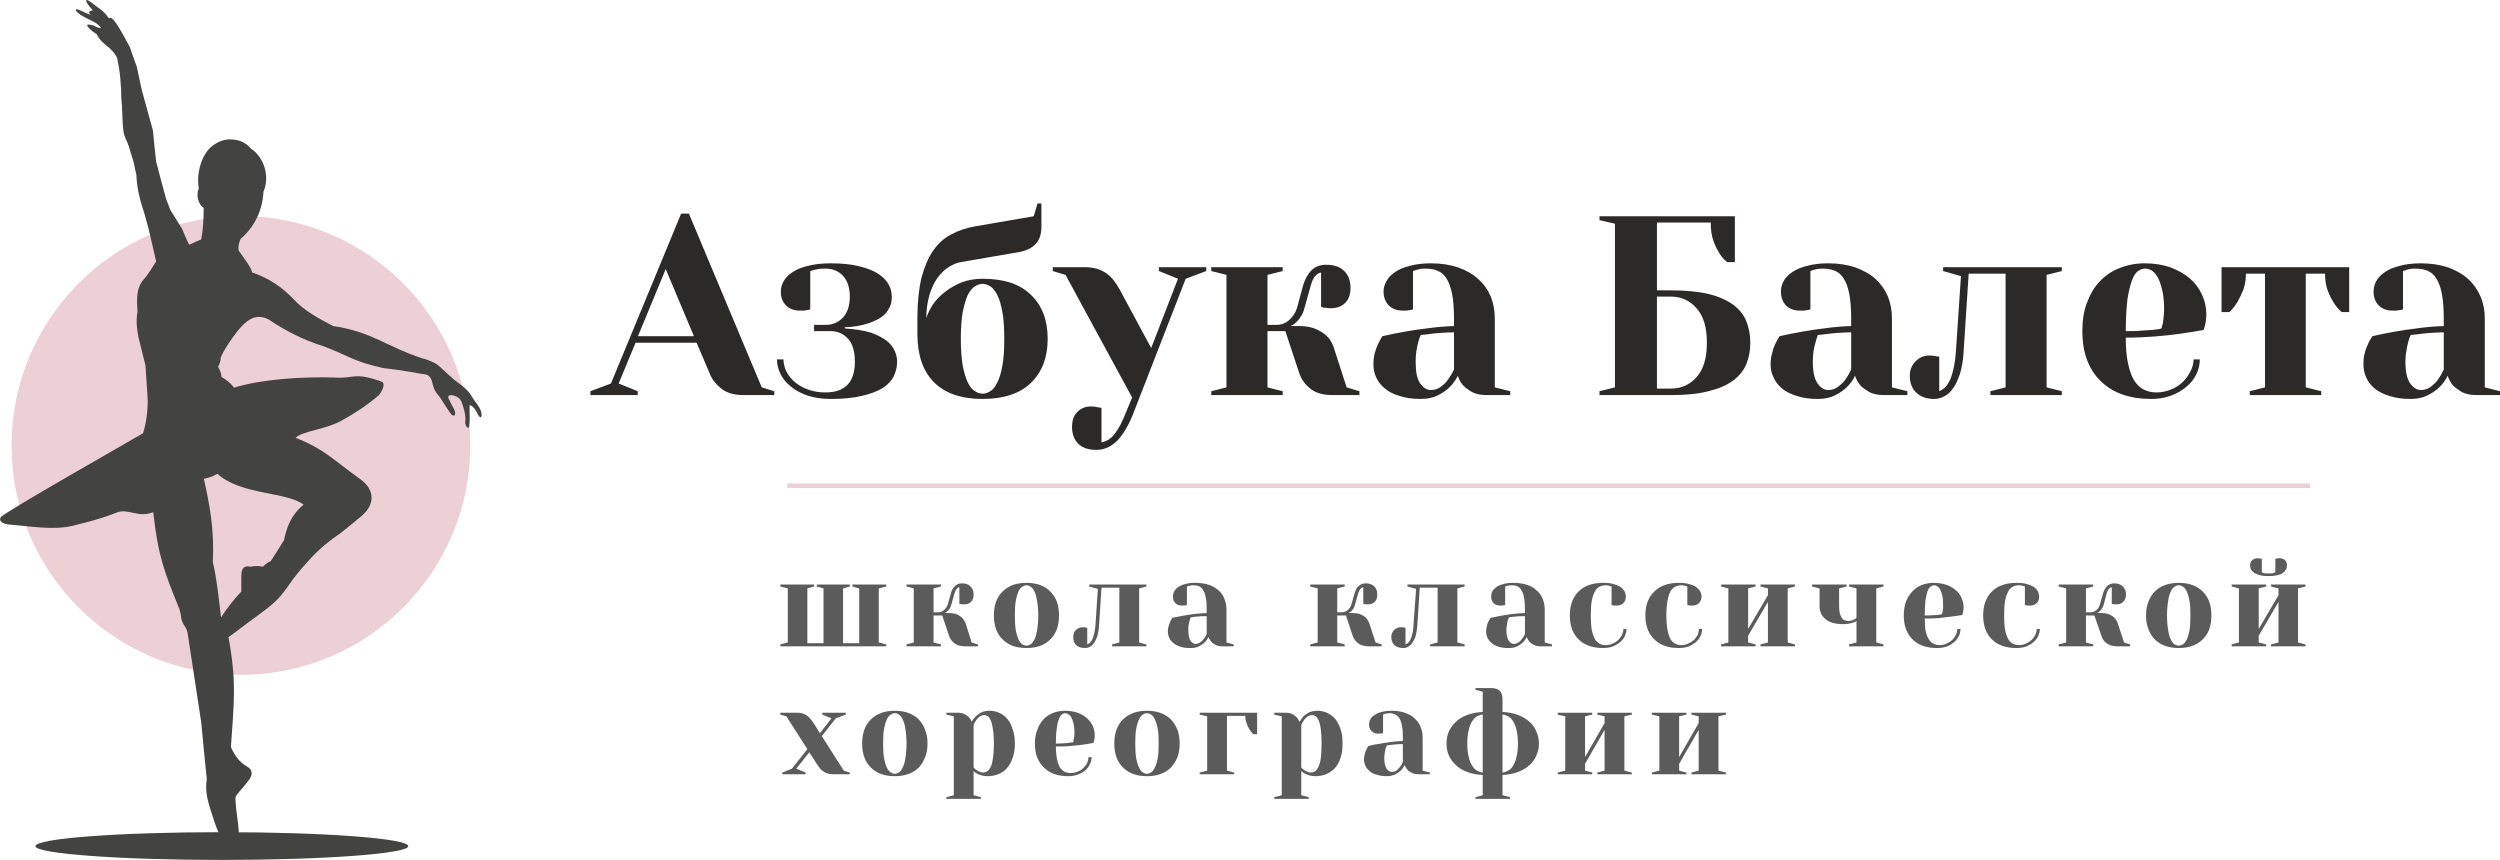 <?xml version="1.0" encoding="UTF-8"?> <svg xmlns="http://www.w3.org/2000/svg" xmlns:xlink="http://www.w3.org/1999/xlink" width="282px" height="97px" viewBox="0 0 282 97"> <!-- Generator: Sketch 49.3 (51167) - http://www.bohemiancoding.com/sketch --> <title>logo_horizont_middle</title> <desc>Created with Sketch.</desc> <defs></defs> <g id="Page-1" stroke="none" stroke-width="1" fill="none" fill-rule="evenodd"> <g id="Desktop-1170" transform="translate(-66, -80)"> <g id="block-1-header"> <g id="logo_horizont_middle" transform="translate(66, 80)"> <g> <path d="M27.163,24.366 C41.452,24.366 53.047,35.963 53.047,50.256 C53.047,64.549 41.452,76.119 27.163,76.119 C12.874,76.119 1.306,64.549 1.306,50.256 C1.306,35.963 12.874,24.366 27.163,24.366 Z" id="Shape" fill="#EDD0D5"></path> <path d="M21.338,27.605 C21.801,27.388 22.264,27.197 22.699,27.006 C22.917,25.917 22.972,24.72 22.972,23.44 C22.318,23.032 22.101,21.916 22.427,21.262 C22.128,19.683 22.672,17.396 24.006,16.416 C24.659,15.926 25.421,15.654 26.238,15.736 C27.027,15.79 27.762,16.09 28.333,16.797 C28.497,16.879 28.633,16.988 28.769,17.124 C29.939,18.24 30.375,20.119 29.721,21.616 C29.613,23.712 28.742,25.564 27.136,26.952 C26.972,27.36 26.836,27.796 26.918,28.259 C27.571,29.212 28.333,30.137 28.442,30.736 C30.239,31.335 31.79,32.342 33.124,33.758 C34.294,35.038 35.954,35.936 37.587,36.78 C41.915,37.406 43.711,39.148 47.576,40.401 C47.794,40.455 47.984,40.51 48.202,40.591 C49.318,41 49.454,41.218 50.243,41.953 C50.842,42.497 51.387,42.987 51.931,43.368 C52.502,43.777 52.965,44.239 53.265,44.811 C53.591,45.328 54.054,45.791 54.244,46.363 C54.435,46.907 54.272,47.452 53.891,46.717 C53.673,46.254 53.373,45.818 52.992,45.682 C52.911,46.009 53.101,48.35 52.802,48.269 C52.639,48.187 52.53,48.024 52.475,47.724 C52.557,47.125 52.448,46.608 52.312,46.091 C52.176,45.682 52.067,45.111 51.713,44.866 C51.468,44.702 51.223,44.621 50.951,44.566 C50.516,44.566 50.461,44.757 50.706,45.165 C50.869,45.492 51.033,45.846 51.223,46.172 C51.359,46.417 51.468,47.016 51.06,46.853 C50.761,46.771 49.699,44.784 49.4,44.539 C48.991,44.103 48.855,43.559 48.719,42.987 C48.61,42.633 48.42,42.388 48.175,42.279 C48.012,42.225 47.576,42.17 47.358,42.143 C45.997,41.871 44.609,41.68 43.221,41.517 C39.874,40.782 39.384,40.156 36.526,39.067 C34.294,38.386 32.253,37.352 30.32,36.045 C28.823,35.255 27.762,36.154 26.809,37.324 C26.047,38.305 25.339,39.312 24.904,40.319 C24.904,40.727 24.768,41.054 24.605,41.381 C24.822,41.735 24.958,42.116 24.986,42.524 C25.584,42.851 26.047,43.259 26.401,43.722 C29.64,42.742 33.995,42.497 37.615,42.579 C40.037,42.769 39.819,41.898 43.031,43.042 C43.602,43.259 43.004,44.321 42.677,44.621 C41.425,45.71 40.064,46.581 38.622,47.397 C36.716,48.486 34.131,48.595 33.341,49.385 C36.607,50.664 37.533,51.835 40.554,53.986 C42.296,55.184 42.378,56.899 40.717,58.26 C39.982,58.886 39.22,59.485 38.485,60.084 C37.152,60.982 35.927,61.99 34.811,63.242 C34.212,63.895 33.614,64.576 33.069,65.311 C32.579,65.992 32.198,66.563 31.654,67.217 C30.783,68.251 29.558,69.041 28.497,69.857 C27.598,70.484 26.673,71.246 25.775,71.872 C26.7,76.936 26.401,79.141 26.047,84.259 C26.483,85.266 27.027,86.001 27.952,86.519 C28.578,86.873 28.442,87.553 28.061,88.016 C27.735,88.424 27.408,88.833 27.054,89.241 C26.483,89.949 26.537,89.758 26.591,90.684 C26.646,91.882 27.272,94.441 26.7,95.312 C26.346,95.312 25.993,95.339 25.639,95.367 C24.496,94.169 24.169,92.562 23.652,91.038 C23.353,90.031 23.135,89.023 23.325,87.88 C23.108,85.729 22.89,83.606 22.699,81.482 C22.182,78.161 21.692,74.812 21.175,71.491 C21.039,70.538 20.495,70.62 20.386,69.286 C20.331,69.095 20.277,68.877 20.223,68.66 C20.223,68.632 20.223,68.632 20.195,68.605 C18.644,64.739 17.855,62.942 17.283,57.77 C15.541,58.478 14.48,57.28 13.146,57.824 C11.459,58.505 9.798,58.913 8.138,59.322 C6.042,59.812 3.457,59.376 1.252,59.186 C0.68,59.158 -0.245,58.968 0.082,58.342 C0.327,57.879 14.425,49.875 16.14,48.868 C16.521,47.588 16.684,46.308 16.657,44.974 C16.575,43.722 16.494,42.497 16.412,41.245 C16.14,40.183 15.895,39.121 15.623,38.06 C15.432,37.107 15.323,36.127 15.514,35.119 C15.405,33.731 15.378,32.397 16.249,31.471 C16.793,30.872 17.174,30.137 17.61,29.484 C17.201,27.796 16.875,26.081 16.385,24.42 C15.841,22.678 15.46,21.534 15.378,19.683 C15.269,19.22 15.16,18.758 15.078,18.295 C14.888,17.723 14.725,17.124 14.534,16.525 C14.371,15.953 14.017,15.491 13.935,14.864 C13.772,13.803 13.826,12.305 13.69,11.162 C13.663,9.583 13.554,8.031 13.2,6.507 C12.574,5.227 11.513,5.118 10.914,3.866 C10.452,3.594 8.955,2.396 10.56,2.886 C10.887,3.022 11.105,3.212 11.404,3.131 C10.724,2.341 10.098,2.341 9.036,1.633 C8.247,1.089 8.546,0.898 9.118,1.198 C9.526,1.388 9.907,1.579 10.234,1.688 C9.934,1.388 9.989,1.225 10.479,1.171 C10.424,1.116 9.798,0.463 9.717,0.109 C9.635,-0.163 10.152,0.163 10.261,0.245 C11.186,1.007 11.676,1.143 12.302,2.096 C12.683,1.388 14.344,4.819 14.67,5.363 C14.915,6.098 15.16,6.806 15.432,7.541 C15.623,8.44 15.813,9.311 16.004,10.209 C16.412,11.706 16.848,13.231 17.256,14.728 C17.365,15.899 17.474,17.042 17.61,18.213 C17.964,19.601 18.345,20.99 18.726,22.406 C18.889,22.814 19.052,23.25 19.216,23.685 C19.651,24.393 20.086,25.074 20.522,25.781 C20.712,26.244 20.903,26.68 21.094,27.115 C21.175,27.279 21.257,27.442 21.338,27.605 Z M24.931,69.64 C25.584,68.632 26.346,67.652 27.217,66.727 C27.217,66.209 27.217,65.719 27.217,65.229 C27.217,64.549 27.217,63.705 28.224,63.923 C28.714,63.841 29.177,63.814 29.667,63.923 C29.885,63.678 30.157,63.46 30.538,63.296 C31.055,62.507 31.545,61.717 32.035,60.928 C32.334,59.539 32.77,58.151 34.24,56.926 C32.389,55.456 27.163,55.864 24.523,53.441 C24.033,53.741 23.516,53.904 22.999,54.013 C23.625,56.844 24.196,59.703 24.006,63.405 C24.496,65.502 24.686,67.571 24.931,69.64 Z" id="Shape" fill="#434342"></path> <path d="M25.013,93.869 C36.635,93.869 46.052,94.577 46.052,95.448 C46.052,96.292 36.635,97 25.013,97 C13.418,97 4.001,96.292 4.001,95.448 C4.001,94.577 13.418,93.869 25.013,93.869 Z" id="Shape" fill="#434342"></path> <polygon id="Shape" fill="#EDD0D5" points="88.811 54.53 260.58 54.53 260.58 55.049 88.811 55.049"></polygon> <path d="M88.021,72.689 L88.865,72.471 L88.865,66.373 L88.021,66.155 L88.021,65.937 L91.832,65.937 L91.832,66.155 L91.07,66.373 L91.07,72.553 L92.893,72.553 L92.893,66.373 L92.131,66.155 L92.131,65.937 L95.86,65.937 L95.86,66.155 L95.098,66.373 L95.098,72.553 L96.921,72.553 L96.921,66.373 L96.159,66.155 L96.159,65.937 L99.97,65.937 L99.97,66.155 L99.126,66.373 L99.126,72.471 L99.97,72.689 L99.97,72.907 L88.021,72.907 L88.021,72.689 Z M106.965,69.15 C107.264,69.15 107.536,69.177 107.754,69.231 C107.972,69.313 108.162,69.395 108.298,69.504 C108.462,69.612 108.598,69.721 108.679,69.885 C108.788,70.021 108.87,70.157 108.924,70.32 L109.605,72.471 L110.312,72.689 L110.312,72.907 L108.843,72.907 C108.325,72.907 107.917,72.77 107.645,72.553 C107.346,72.308 107.155,72.035 107.046,71.709 L106.284,69.422 L105.304,69.422 L105.304,72.471 L106.148,72.689 L106.148,72.907 L102.256,72.907 L102.256,72.689 L103.072,72.471 L103.072,66.373 L102.256,66.155 L102.256,65.937 L106.148,65.937 L106.148,66.155 L105.304,66.373 L105.304,69.068 L105.794,69.068 C106.066,69.068 106.311,68.986 106.502,68.796 C106.692,68.632 106.828,68.415 106.91,68.17 L107.264,66.917 C107.346,66.563 107.509,66.291 107.727,66.1 C107.917,65.91 108.189,65.801 108.516,65.801 C108.924,65.801 109.251,65.91 109.469,66.155 C109.714,66.373 109.822,66.672 109.822,67.053 C109.822,67.407 109.741,67.679 109.55,67.87 C109.36,68.088 109.088,68.17 108.788,68.17 C108.706,68.17 108.625,68.17 108.57,68.17 C108.489,68.17 108.434,68.142 108.38,68.142 C108.325,68.142 108.271,68.115 108.217,68.115 L108.217,66.237 C107.972,66.291 107.781,66.536 107.672,66.917 L107.318,68.17 C107.264,68.36 107.21,68.523 107.128,68.66 C107.019,68.768 106.937,68.877 106.856,68.959 C106.774,69.041 106.665,69.122 106.556,69.15 L106.965,69.15 Z M115.783,72.825 C115.946,72.825 116.11,72.77 116.246,72.689 C116.409,72.58 116.545,72.389 116.681,72.144 C116.817,71.899 116.899,71.545 116.981,71.11 C117.062,70.647 117.117,70.102 117.117,69.422 C117.117,68.741 117.062,68.197 116.981,67.761 C116.899,67.298 116.817,66.972 116.681,66.699 C116.545,66.454 116.409,66.264 116.246,66.182 C116.11,66.073 115.946,66.019 115.783,66.019 C115.62,66.019 115.484,66.073 115.32,66.182 C115.157,66.264 115.021,66.454 114.885,66.699 C114.776,66.972 114.667,67.298 114.585,67.761 C114.504,68.197 114.477,68.741 114.477,69.422 C114.477,70.102 114.504,70.647 114.585,71.11 C114.667,71.545 114.776,71.899 114.885,72.144 C115.021,72.389 115.157,72.58 115.32,72.689 C115.484,72.77 115.62,72.825 115.783,72.825 Z M115.783,65.747 C116.355,65.747 116.872,65.828 117.334,65.992 C117.77,66.155 118.178,66.4 118.478,66.727 C118.804,67.053 119.049,67.434 119.212,67.87 C119.376,68.333 119.457,68.85 119.457,69.422 C119.457,69.994 119.376,70.511 119.212,70.974 C119.049,71.409 118.804,71.818 118.478,72.117 C118.178,72.444 117.77,72.689 117.334,72.852 C116.872,73.015 116.355,73.097 115.783,73.097 C115.211,73.097 114.694,73.015 114.232,72.852 C113.796,72.689 113.415,72.444 113.089,72.117 C112.762,71.818 112.517,71.409 112.354,70.974 C112.19,70.511 112.109,69.994 112.109,69.422 C112.109,68.85 112.19,68.333 112.354,67.87 C112.517,67.434 112.762,67.053 113.089,66.727 C113.415,66.4 113.796,66.155 114.232,65.992 C114.694,65.828 115.211,65.747 115.783,65.747 Z M123.839,66.427 L122.86,66.155 L122.86,65.937 L129.31,65.937 L129.31,66.155 L128.494,66.373 L128.494,72.471 L129.31,72.689 L129.31,72.907 L125.445,72.907 L125.445,72.689 L126.262,72.471 L126.262,66.291 L124.248,66.291 L123.975,70.538 C123.948,71.001 123.867,71.409 123.785,71.736 C123.676,72.063 123.54,72.308 123.404,72.525 C123.268,72.716 123.105,72.879 122.941,72.961 C122.751,73.07 122.56,73.097 122.37,73.097 C121.961,73.097 121.635,72.988 121.39,72.77 C121.172,72.553 121.063,72.253 121.063,71.845 C121.063,71.545 121.145,71.273 121.363,71.055 C121.58,70.865 121.825,70.756 122.097,70.756 C122.179,70.756 122.234,70.756 122.288,70.756 C122.37,70.756 122.424,70.783 122.479,70.783 C122.533,70.783 122.587,70.81 122.642,70.81 L122.642,72.689 C122.723,72.662 122.832,72.607 122.914,72.525 C123.023,72.444 123.105,72.308 123.186,72.171 C123.268,72.008 123.349,71.79 123.404,71.518 C123.486,71.273 123.54,70.946 123.567,70.538 L123.839,66.427 Z M134.318,69.64 C134.264,69.749 134.209,69.885 134.182,70.048 C134.128,70.184 134.1,70.32 134.073,70.511 C134.046,70.674 134.046,70.892 134.046,71.083 C134.046,71.654 134.128,72.035 134.291,72.28 C134.454,72.498 134.645,72.634 134.862,72.634 C135.08,72.634 135.271,72.553 135.407,72.444 C135.57,72.335 135.706,72.199 135.788,72.063 C135.924,71.899 136.033,71.709 136.114,71.518 L136.114,69.504 C135.897,69.504 135.679,69.504 135.488,69.504 C135.271,69.531 135.08,69.558 134.89,69.558 C134.699,69.585 134.509,69.612 134.318,69.64 Z M134.862,65.747 C135.434,65.747 135.924,65.828 136.359,65.964 C136.768,66.1 137.149,66.318 137.448,66.591 C137.748,66.836 137.965,67.162 138.101,67.516 C138.265,67.897 138.346,68.306 138.346,68.741 L138.346,72.471 L139.163,72.689 L139.163,72.907 L137.911,72.907 C137.584,72.907 137.312,72.852 137.122,72.743 C136.904,72.634 136.74,72.525 136.632,72.389 C136.496,72.226 136.387,72.063 136.332,71.845 C136.196,72.09 136.06,72.308 135.87,72.471 C135.706,72.634 135.488,72.77 135.244,72.907 C134.971,73.043 134.672,73.097 134.318,73.097 C133.883,73.097 133.502,73.07 133.175,72.961 C132.848,72.852 132.603,72.743 132.386,72.553 C132.168,72.389 132.005,72.199 131.896,71.954 C131.787,71.736 131.732,71.491 131.732,71.219 C131.732,71.028 131.76,70.81 131.814,70.647 C131.869,70.456 131.923,70.293 131.977,70.157 C132.059,69.994 132.141,69.83 132.222,69.694 C132.603,69.612 133.039,69.531 133.474,69.449 C133.828,69.395 134.264,69.313 134.726,69.258 C135.189,69.204 135.652,69.177 136.114,69.15 L136.114,68.741 C136.114,68.197 136.087,67.734 136.006,67.407 C135.951,67.053 135.842,66.754 135.706,66.563 C135.597,66.345 135.434,66.209 135.244,66.128 C135.053,66.046 134.835,66.019 134.59,66.019 C134.481,66.019 134.4,66.019 134.318,66.046 C134.236,66.046 134.155,66.073 134.1,66.1 C134.019,66.128 133.937,66.128 133.883,66.155 L133.883,68.251 C133.828,68.251 133.774,68.278 133.719,68.278 C133.665,68.306 133.61,68.306 133.529,68.306 C133.474,68.306 133.42,68.306 133.338,68.306 C133.012,68.306 132.767,68.224 132.576,68.033 C132.386,67.843 132.304,67.598 132.304,67.271 C132.304,67.081 132.358,66.89 132.44,66.699 C132.549,66.536 132.685,66.373 132.903,66.209 C133.121,66.073 133.366,65.964 133.692,65.883 C134.019,65.774 134.4,65.747 134.862,65.747 Z M152.527,69.15 C152.799,69.15 153.071,69.177 153.289,69.231 C153.506,69.313 153.697,69.395 153.86,69.504 C153.996,69.612 154.132,69.721 154.241,69.885 C154.323,70.021 154.405,70.157 154.459,70.32 L155.167,72.471 L155.847,72.689 L155.847,72.907 L154.405,72.907 C153.86,72.907 153.479,72.77 153.18,72.553 C152.88,72.308 152.69,72.035 152.581,71.709 L151.819,69.422 L150.839,69.422 L150.839,72.471 L151.683,72.689 L151.683,72.907 L147.791,72.907 L147.791,72.689 L148.634,72.471 L148.634,66.373 L147.791,66.155 L147.791,65.937 L151.683,65.937 L151.683,66.155 L150.839,66.373 L150.839,69.068 L151.329,69.068 C151.601,69.068 151.846,68.986 152.037,68.796 C152.227,68.632 152.363,68.415 152.445,68.17 L152.799,66.917 C152.908,66.563 153.044,66.291 153.261,66.1 C153.479,65.91 153.724,65.801 154.051,65.801 C154.459,65.801 154.786,65.91 155.031,66.155 C155.248,66.373 155.357,66.672 155.357,67.053 C155.357,67.407 155.276,67.679 155.085,67.87 C154.895,68.088 154.65,68.17 154.323,68.17 C154.241,68.17 154.187,68.17 154.105,68.17 C154.051,68.17 153.969,68.142 153.942,68.142 C153.86,68.142 153.806,68.115 153.779,68.115 L153.779,66.237 C153.506,66.291 153.316,66.536 153.207,66.917 L152.853,68.17 C152.799,68.36 152.744,68.523 152.663,68.66 C152.581,68.768 152.499,68.877 152.418,68.959 C152.309,69.041 152.2,69.122 152.091,69.15 L152.527,69.15 Z M159.739,66.427 L158.759,66.155 L158.759,65.937 L165.21,65.937 L165.21,66.155 L164.393,66.373 L164.393,72.471 L165.21,72.689 L165.21,72.907 L161.318,72.907 L161.318,72.689 L162.162,72.471 L162.162,66.291 L160.147,66.291 L159.875,70.538 C159.848,71.001 159.766,71.409 159.685,71.736 C159.576,72.063 159.44,72.308 159.304,72.525 C159.168,72.716 159.004,72.879 158.814,72.961 C158.651,73.07 158.46,73.097 158.269,73.097 C157.861,73.097 157.535,72.988 157.29,72.77 C157.072,72.553 156.936,72.253 156.936,71.845 C156.936,71.545 157.045,71.273 157.262,71.055 C157.48,70.865 157.725,70.756 157.997,70.756 C158.079,70.756 158.133,70.756 158.188,70.756 C158.242,70.756 158.324,70.783 158.378,70.783 C158.433,70.783 158.487,70.81 158.542,70.81 L158.542,72.689 C158.623,72.662 158.732,72.607 158.814,72.525 C158.923,72.444 159.004,72.308 159.086,72.171 C159.168,72.008 159.249,71.79 159.304,71.518 C159.385,71.273 159.413,70.946 159.44,70.538 L159.739,66.427 Z M170.218,69.64 C170.163,69.749 170.109,69.885 170.055,70.048 C170.027,70.184 170,70.32 169.973,70.511 C169.946,70.674 169.919,70.892 169.919,71.083 C169.919,71.654 170.027,72.035 170.191,72.28 C170.354,72.498 170.545,72.634 170.762,72.634 C170.98,72.634 171.171,72.553 171.307,72.444 C171.47,72.335 171.606,72.199 171.688,72.063 C171.824,71.899 171.933,71.709 172.014,71.518 L172.014,69.504 C171.797,69.504 171.579,69.504 171.361,69.504 C171.171,69.531 170.953,69.558 170.789,69.558 C170.599,69.585 170.381,69.612 170.218,69.64 Z M170.762,65.747 C171.307,65.747 171.824,65.828 172.232,65.964 C172.668,66.1 173.049,66.318 173.321,66.591 C173.62,66.836 173.865,67.162 174.001,67.516 C174.164,67.897 174.246,68.306 174.246,68.741 L174.246,72.471 L175.063,72.689 L175.063,72.907 L173.811,72.907 C173.484,72.907 173.212,72.852 173.021,72.743 C172.804,72.634 172.64,72.525 172.531,72.389 C172.395,72.226 172.286,72.063 172.232,71.845 C172.096,72.09 171.96,72.308 171.769,72.471 C171.606,72.634 171.388,72.77 171.143,72.907 C170.871,73.043 170.572,73.097 170.218,73.097 C169.782,73.097 169.401,73.07 169.075,72.961 C168.748,72.852 168.476,72.743 168.285,72.553 C168.068,72.389 167.904,72.199 167.796,71.954 C167.687,71.736 167.632,71.491 167.632,71.219 C167.632,71.028 167.659,70.81 167.714,70.647 C167.741,70.456 167.796,70.293 167.877,70.157 C167.959,69.994 168.041,69.83 168.122,69.694 C168.503,69.612 168.911,69.531 169.347,69.449 C169.728,69.395 170.136,69.313 170.599,69.258 C171.062,69.204 171.552,69.177 172.014,69.15 L172.014,68.741 C172.014,68.197 171.987,67.734 171.905,67.407 C171.851,67.053 171.742,66.754 171.606,66.563 C171.47,66.345 171.334,66.209 171.143,66.128 C170.953,66.046 170.735,66.019 170.49,66.019 C170.381,66.019 170.3,66.019 170.218,66.046 C170.136,66.046 170.055,66.073 169.973,66.1 C169.919,66.128 169.837,66.128 169.782,66.155 L169.782,68.251 C169.728,68.251 169.674,68.278 169.619,68.278 C169.565,68.306 169.483,68.306 169.429,68.306 C169.374,68.306 169.32,68.306 169.238,68.306 C168.911,68.306 168.667,68.224 168.476,68.033 C168.285,67.843 168.204,67.598 168.204,67.271 C168.204,67.081 168.231,66.89 168.34,66.699 C168.422,66.536 168.585,66.373 168.803,66.209 C168.993,66.073 169.265,65.964 169.592,65.883 C169.919,65.774 170.3,65.747 170.762,65.747 Z M181.105,66.019 C180.86,66.019 180.642,66.073 180.424,66.182 C180.234,66.264 180.043,66.454 179.907,66.699 C179.771,66.972 179.635,67.298 179.554,67.761 C179.472,68.197 179.445,68.741 179.445,69.422 C179.445,70.075 179.472,70.62 179.554,71.055 C179.635,71.491 179.771,71.818 179.907,72.09 C180.043,72.335 180.234,72.498 180.424,72.607 C180.642,72.716 180.86,72.77 181.105,72.77 C181.377,72.77 181.649,72.716 181.894,72.607 C182.139,72.498 182.357,72.362 182.52,72.199 C182.711,72.035 182.847,71.818 182.956,71.627 C183.065,71.382 183.119,71.164 183.119,70.946 L183.473,70.946 C183.473,71.219 183.391,71.491 183.282,71.763 C183.146,72.008 182.983,72.253 182.738,72.444 C182.52,72.634 182.221,72.798 181.894,72.934 C181.595,73.043 181.214,73.097 180.833,73.097 C179.635,73.097 178.71,72.77 178.057,72.117 C177.403,71.464 177.077,70.565 177.077,69.422 C177.077,68.278 177.403,67.38 178.057,66.727 C178.71,66.073 179.635,65.747 180.833,65.747 C181.268,65.747 181.676,65.774 182.003,65.883 C182.302,65.964 182.575,66.073 182.792,66.209 C183.01,66.373 183.146,66.536 183.255,66.699 C183.337,66.89 183.391,67.081 183.391,67.271 C183.391,67.598 183.31,67.843 183.119,68.033 C182.928,68.224 182.656,68.306 182.357,68.306 C182.275,68.306 182.194,68.306 182.139,68.306 C182.058,68.306 182.003,68.306 181.976,68.278 C181.894,68.278 181.84,68.251 181.785,68.251 L181.785,66.155 C181.731,66.128 181.676,66.128 181.595,66.1 C181.54,66.073 181.459,66.046 181.377,66.046 C181.295,66.019 181.214,66.019 181.105,66.019 Z M189.624,66.019 C189.406,66.019 189.161,66.073 188.971,66.182 C188.753,66.264 188.59,66.454 188.426,66.699 C188.29,66.972 188.181,67.298 188.1,67.761 C188.018,68.197 187.964,68.741 187.964,69.422 C187.964,70.075 188.018,70.62 188.1,71.055 C188.181,71.491 188.29,71.818 188.426,72.09 C188.59,72.335 188.753,72.498 188.971,72.607 C189.161,72.716 189.406,72.77 189.624,72.77 C189.923,72.77 190.168,72.716 190.413,72.607 C190.658,72.498 190.876,72.362 191.066,72.199 C191.23,72.035 191.393,71.818 191.502,71.627 C191.584,71.382 191.638,71.164 191.638,70.946 L191.992,70.946 C191.992,71.219 191.937,71.491 191.801,71.763 C191.693,72.008 191.502,72.253 191.284,72.444 C191.039,72.634 190.767,72.798 190.44,72.934 C190.114,73.043 189.76,73.097 189.352,73.097 C188.181,73.097 187.256,72.77 186.603,72.117 C185.922,71.464 185.596,70.565 185.596,69.422 C185.596,68.278 185.922,67.38 186.603,66.727 C187.256,66.073 188.181,65.747 189.352,65.747 C189.814,65.747 190.196,65.774 190.522,65.883 C190.849,65.964 191.121,66.073 191.311,66.209 C191.529,66.373 191.693,66.536 191.774,66.699 C191.883,66.89 191.937,67.081 191.937,67.271 C191.937,67.598 191.829,67.843 191.638,68.033 C191.448,68.224 191.203,68.306 190.876,68.306 C190.822,68.306 190.74,68.306 190.658,68.306 C190.604,68.306 190.549,68.306 190.495,68.278 C190.44,68.278 190.386,68.251 190.332,68.251 L190.332,66.155 C190.277,66.128 190.196,66.128 190.141,66.1 C190.059,66.073 190.005,66.046 189.923,66.046 C189.842,66.019 189.733,66.019 189.624,66.019 Z M198.579,66.155 L198.579,65.937 L202.471,65.937 L202.471,66.155 L201.654,66.373 L201.654,72.471 L202.471,72.689 L202.471,72.907 L198.579,72.907 L198.579,72.689 L199.422,72.471 L199.422,67.897 L197.19,71.709 L197.19,72.471 L198.034,72.689 L198.034,72.907 L194.142,72.907 L194.142,72.689 L194.959,72.471 L194.959,66.373 L194.142,66.155 L194.142,65.937 L198.034,65.937 L198.034,66.155 L197.19,66.373 L197.19,70.946 L199.422,67.135 L199.422,66.373 L198.579,66.155 Z M209.411,66.373 L208.567,66.155 L208.567,65.937 L212.459,65.937 L212.459,66.155 L211.643,66.373 L211.643,72.471 L212.459,72.689 L212.459,72.907 L208.567,72.907 L208.567,72.689 L209.411,72.471 L209.411,70.048 C209.302,70.13 209.166,70.184 209.03,70.239 C208.894,70.266 208.731,70.32 208.567,70.347 C208.377,70.375 208.186,70.402 207.941,70.402 C207.016,70.402 206.335,70.211 205.9,69.83 C205.465,69.449 205.247,68.986 205.247,68.387 L205.247,66.373 L204.403,66.155 L204.403,65.937 L208.295,65.937 L208.295,66.155 L207.451,66.373 L207.451,68.387 C207.451,68.687 207.479,68.959 207.533,69.177 C207.587,69.395 207.669,69.558 207.751,69.694 C207.832,69.83 207.941,69.912 208.077,69.966 C208.213,70.021 208.35,70.048 208.513,70.048 C208.622,70.048 208.731,70.021 208.867,69.994 C208.976,69.966 209.057,69.939 209.139,69.885 C209.248,69.83 209.329,69.776 209.411,69.694 L209.411,66.373 Z M217.114,69.422 C217.413,69.422 217.712,69.422 217.93,69.395 C218.175,69.395 218.393,69.367 218.556,69.367 C218.747,69.34 218.91,69.313 219.046,69.286 C219.073,69.204 219.1,69.095 219.128,68.986 C219.155,68.877 219.155,68.768 219.182,68.632 C219.182,68.523 219.182,68.387 219.182,68.251 C219.182,67.816 219.155,67.489 219.1,67.189 C219.019,66.917 218.937,66.672 218.856,66.509 C218.747,66.318 218.638,66.209 218.529,66.128 C218.393,66.046 218.284,66.019 218.148,66.019 C218.039,66.019 217.903,66.073 217.794,66.155 C217.658,66.237 217.549,66.4 217.44,66.645 C217.359,66.89 217.277,67.244 217.195,67.679 C217.141,68.142 217.114,68.714 217.114,69.422 Z M218.502,73.097 C217.304,73.097 216.379,72.77 215.726,72.117 C215.072,71.464 214.746,70.565 214.746,69.422 C214.746,68.85 214.827,68.333 214.991,67.87 C215.154,67.434 215.399,67.053 215.698,66.727 C215.998,66.4 216.352,66.155 216.76,65.992 C217.195,65.828 217.658,65.747 218.148,65.747 C218.665,65.747 219.128,65.828 219.536,65.964 C219.971,66.1 220.298,66.318 220.597,66.563 C220.897,66.808 221.115,67.108 221.251,67.434 C221.414,67.788 221.496,68.142 221.496,68.523 C221.496,68.66 221.468,68.768 221.468,68.85 C221.441,68.959 221.441,69.041 221.414,69.122 C221.387,69.204 221.36,69.286 221.36,69.367 C220.951,69.449 220.516,69.504 220.053,69.558 C219.672,69.612 219.209,69.667 218.719,69.721 C218.202,69.749 217.658,69.776 217.114,69.776 C217.114,70.347 217.141,70.837 217.222,71.219 C217.304,71.6 217.44,71.899 217.576,72.117 C217.74,72.362 217.903,72.525 218.121,72.607 C218.311,72.716 218.529,72.77 218.774,72.77 C219.046,72.77 219.318,72.716 219.563,72.607 C219.808,72.498 220.026,72.362 220.189,72.199 C220.38,72.035 220.516,71.818 220.625,71.627 C220.734,71.382 220.788,71.164 220.788,70.946 L221.142,70.946 C221.142,71.219 221.087,71.491 220.951,71.763 C220.815,72.008 220.652,72.253 220.407,72.444 C220.189,72.634 219.917,72.798 219.59,72.934 C219.264,73.043 218.91,73.097 218.502,73.097 Z M227.728,66.019 C227.483,66.019 227.266,66.073 227.048,66.182 C226.857,66.264 226.667,66.454 226.531,66.699 C226.395,66.972 226.259,67.298 226.177,67.761 C226.095,68.197 226.068,68.741 226.068,69.422 C226.068,70.075 226.095,70.62 226.177,71.055 C226.259,71.491 226.395,71.818 226.531,72.09 C226.667,72.335 226.857,72.498 227.048,72.607 C227.266,72.716 227.483,72.77 227.728,72.77 C228.001,72.77 228.273,72.716 228.518,72.607 C228.763,72.498 228.98,72.362 229.144,72.199 C229.334,72.035 229.47,71.818 229.579,71.627 C229.688,71.382 229.742,71.164 229.742,70.946 L230.096,70.946 C230.096,71.219 230.015,71.491 229.906,71.763 C229.77,72.008 229.606,72.253 229.361,72.444 C229.144,72.634 228.844,72.798 228.545,72.934 C228.218,73.043 227.837,73.097 227.456,73.097 C226.259,73.097 225.333,72.77 224.68,72.117 C224.027,71.464 223.7,70.565 223.7,69.422 C223.7,68.278 224.027,67.38 224.68,66.727 C225.333,66.073 226.259,65.747 227.456,65.747 C227.892,65.747 228.3,65.774 228.627,65.883 C228.926,65.964 229.198,66.073 229.416,66.209 C229.634,66.373 229.77,66.536 229.879,66.699 C229.96,66.89 230.015,67.081 230.015,67.271 C230.015,67.598 229.933,67.843 229.742,68.033 C229.552,68.224 229.28,68.306 228.98,68.306 C228.899,68.306 228.844,68.306 228.763,68.306 C228.681,68.306 228.627,68.306 228.599,68.278 C228.518,68.278 228.463,68.251 228.409,68.251 L228.409,66.155 C228.354,66.128 228.3,66.128 228.218,66.1 C228.164,66.073 228.082,66.046 228.001,66.046 C227.919,66.019 227.837,66.019 227.728,66.019 Z M236.955,69.15 C237.255,69.15 237.499,69.177 237.717,69.231 C237.935,69.313 238.125,69.395 238.289,69.504 C238.452,69.612 238.561,69.721 238.67,69.885 C238.779,70.021 238.833,70.157 238.888,70.32 L239.595,72.471 L240.276,72.689 L240.276,72.907 L238.833,72.907 C238.316,72.907 237.908,72.77 237.608,72.553 C237.309,72.308 237.118,72.035 237.037,71.709 L236.247,69.422 L235.295,69.422 L235.295,72.471 L236.111,72.689 L236.111,72.907 L232.219,72.907 L232.219,72.689 L233.063,72.471 L233.063,66.373 L232.219,66.155 L232.219,65.937 L236.111,65.937 L236.111,66.155 L235.295,66.373 L235.295,69.068 L235.785,69.068 C236.057,69.068 236.275,68.986 236.492,68.796 C236.683,68.632 236.819,68.415 236.873,68.17 L237.227,66.917 C237.336,66.563 237.499,66.291 237.69,66.1 C237.908,65.91 238.18,65.801 238.479,65.801 C238.888,65.801 239.214,65.91 239.459,66.155 C239.677,66.373 239.813,66.672 239.813,67.053 C239.813,67.407 239.704,67.679 239.514,67.87 C239.323,68.088 239.078,68.17 238.751,68.17 C238.697,68.17 238.615,68.17 238.534,68.17 C238.479,68.17 238.425,68.142 238.37,68.142 C238.316,68.142 238.262,68.115 238.207,68.115 L238.207,66.237 C237.935,66.291 237.744,66.536 237.636,66.917 L237.309,68.17 C237.255,68.36 237.173,68.523 237.091,68.66 C237.01,68.768 236.928,68.877 236.846,68.959 C236.737,69.041 236.629,69.122 236.547,69.15 L236.955,69.15 Z M245.774,72.825 C245.91,72.825 246.073,72.77 246.236,72.689 C246.4,72.58 246.536,72.389 246.672,72.144 C246.781,71.899 246.889,71.545 246.971,71.11 C247.053,70.647 247.08,70.102 247.08,69.422 C247.08,68.741 247.053,68.197 246.971,67.761 C246.889,67.298 246.781,66.972 246.672,66.699 C246.536,66.454 246.4,66.264 246.236,66.182 C246.073,66.073 245.91,66.019 245.774,66.019 C245.61,66.019 245.447,66.073 245.284,66.182 C245.148,66.264 244.984,66.454 244.875,66.699 C244.739,66.972 244.63,67.298 244.576,67.761 C244.494,68.197 244.44,68.741 244.44,69.422 C244.44,70.102 244.494,70.647 244.576,71.11 C244.63,71.545 244.739,71.899 244.875,72.144 C244.984,72.389 245.148,72.58 245.284,72.689 C245.447,72.77 245.61,72.825 245.774,72.825 Z M245.774,65.747 C246.345,65.747 246.862,65.828 247.298,65.992 C247.76,66.155 248.141,66.4 248.468,66.727 C248.795,67.053 249.04,67.434 249.203,67.87 C249.366,68.333 249.448,68.85 249.448,69.422 C249.448,69.994 249.366,70.511 249.203,70.974 C249.04,71.409 248.795,71.818 248.468,72.117 C248.141,72.444 247.76,72.689 247.298,72.852 C246.862,73.015 246.345,73.097 245.774,73.097 C245.202,73.097 244.685,73.015 244.222,72.852 C243.759,72.689 243.378,72.444 243.052,72.117 C242.752,71.818 242.507,71.409 242.344,70.974 C242.154,70.511 242.072,69.994 242.072,69.422 C242.072,68.85 242.154,68.333 242.344,67.87 C242.507,67.434 242.752,67.053 243.052,66.727 C243.378,66.4 243.759,66.155 244.222,65.992 C244.685,65.828 245.202,65.747 245.774,65.747 Z M256.171,66.155 L256.171,65.937 L260.063,65.937 L260.063,66.155 L259.219,66.373 L259.219,72.471 L260.063,72.689 L260.063,72.907 L256.171,72.907 L256.171,72.689 L257.014,72.471 L257.014,67.897 L254.783,71.709 L254.783,72.471 L255.626,72.689 L255.626,72.907 L251.734,72.907 L251.734,72.689 L252.551,72.471 L252.551,66.373 L251.734,66.155 L251.734,65.937 L255.626,65.937 L255.626,66.155 L254.783,66.373 L254.783,70.946 L257.014,67.135 L257.014,66.373 L256.171,66.155 Z M255.898,64.685 C256.143,64.685 256.334,64.685 256.47,64.63 C256.579,64.576 256.661,64.549 256.661,64.549 L256.661,63.024 C256.715,63.024 256.769,63.024 256.824,62.997 C256.878,62.997 256.933,62.997 256.987,62.97 C257.042,62.97 257.096,62.97 257.15,62.97 C257.395,62.97 257.586,63.051 257.749,63.187 C257.913,63.351 257.967,63.541 257.967,63.786 C257.967,64.113 257.831,64.385 257.504,64.63 C257.205,64.848 256.661,64.984 255.898,64.984 C255.517,64.984 255.191,64.957 254.919,64.875 C254.674,64.821 254.456,64.739 254.293,64.63 C254.129,64.521 253.993,64.385 253.912,64.249 C253.857,64.113 253.803,63.95 253.803,63.786 C253.803,63.541 253.884,63.351 254.048,63.187 C254.211,63.051 254.402,62.97 254.646,62.97 C254.701,62.97 254.755,62.97 254.81,62.97 C254.864,62.997 254.919,62.997 254.973,62.997 C255.028,63.024 255.082,63.024 255.136,63.024 L255.136,64.549 C255.136,64.549 255.191,64.576 255.327,64.63 C255.463,64.685 255.654,64.685 255.898,64.685 Z" id="Shape" fill="#5B5B5B" fill-rule="nonzero"></path> <g id="Group" transform="translate(88.021, 77.616)" fill="#5B5B5B" fill-rule="nonzero"> <path d="M3.048,6.888 L0.68,3.185 L0,2.995 L0,2.777 L1.878,2.777 C2.123,2.777 2.341,2.804 2.504,2.859 C2.695,2.913 2.858,2.995 2.994,3.104 C3.157,3.212 3.293,3.321 3.402,3.485 C3.511,3.621 3.647,3.784 3.756,3.948 L4.464,5.091 L5.77,3.403 L4.736,2.995 L4.736,2.777 L7.376,2.777 L7.376,2.995 L6.26,3.403 L4.681,5.418 L7.158,9.311 L7.839,9.528 L7.839,9.719 L5.961,9.719 C5.743,9.719 5.525,9.692 5.335,9.637 C5.144,9.583 4.981,9.501 4.845,9.392 C4.681,9.283 4.545,9.175 4.436,9.011 C4.328,8.875 4.219,8.712 4.11,8.548 L3.266,7.242 L1.796,9.093 L2.858,9.528 L2.858,9.719 L0.218,9.719 L0.218,9.528 L1.306,9.093 L3.048,6.888 Z M12.901,9.665 C13.064,9.665 13.228,9.61 13.391,9.501 C13.527,9.392 13.69,9.229 13.799,8.957 C13.935,8.712 14.044,8.358 14.099,7.922 C14.18,7.487 14.235,6.915 14.235,6.262 C14.235,5.581 14.18,5.009 14.099,4.574 C14.044,4.138 13.935,3.784 13.799,3.539 C13.69,3.267 13.527,3.104 13.391,2.995 C13.228,2.886 13.064,2.831 12.901,2.831 C12.738,2.831 12.602,2.886 12.438,2.995 C12.275,3.104 12.139,3.267 12.003,3.539 C11.894,3.784 11.785,4.138 11.704,4.574 C11.622,5.009 11.595,5.581 11.595,6.262 C11.595,6.915 11.622,7.487 11.704,7.922 C11.785,8.358 11.894,8.712 12.003,8.957 C12.139,9.229 12.275,9.392 12.438,9.501 C12.602,9.61 12.738,9.665 12.901,9.665 Z M12.901,2.559 C13.473,2.559 13.99,2.641 14.452,2.804 C14.915,2.995 15.296,3.212 15.623,3.539 C15.922,3.866 16.167,4.247 16.33,4.71 C16.521,5.173 16.603,5.663 16.603,6.262 C16.603,6.833 16.521,7.351 16.33,7.786 C16.167,8.249 15.922,8.63 15.623,8.957 C15.296,9.283 14.915,9.528 14.452,9.692 C13.99,9.855 13.473,9.937 12.901,9.937 C12.33,9.937 11.812,9.855 11.377,9.692 C10.914,9.528 10.533,9.283 10.207,8.957 C9.88,8.63 9.635,8.249 9.472,7.786 C9.308,7.351 9.227,6.833 9.227,6.262 C9.227,5.663 9.308,5.173 9.472,4.71 C9.635,4.247 9.88,3.866 10.207,3.539 C10.533,3.212 10.914,2.995 11.377,2.804 C11.812,2.641 12.33,2.559 12.901,2.559 Z" id="Shape"></path> <path d="M21.801,8.957 C21.883,9.066 21.992,9.147 22.101,9.229 C22.209,9.311 22.318,9.365 22.427,9.42 C22.563,9.474 22.699,9.528 22.835,9.528 C22.999,9.528 23.162,9.474 23.325,9.392 C23.489,9.283 23.598,9.12 23.734,8.902 C23.842,8.657 23.924,8.331 23.979,7.895 C24.06,7.487 24.087,6.915 24.087,6.262 C24.087,5.581 24.06,5.064 23.979,4.628 C23.924,4.22 23.842,3.893 23.734,3.648 C23.652,3.43 23.543,3.267 23.407,3.185 C23.271,3.104 23.162,3.049 23.053,3.049 C22.835,3.049 22.645,3.104 22.482,3.212 C22.318,3.349 22.209,3.457 22.101,3.621 C21.964,3.784 21.883,3.948 21.801,4.165 L21.801,8.957 Z M19.569,3.185 L18.726,2.995 L18.726,2.777 L19.978,2.777 C20.304,2.777 20.576,2.831 20.794,2.94 C20.985,3.049 21.148,3.185 21.284,3.294 C21.42,3.457 21.529,3.621 21.583,3.811 C21.692,3.594 21.856,3.376 22.046,3.185 C22.209,3.022 22.4,2.886 22.645,2.75 C22.917,2.641 23.216,2.559 23.598,2.559 C24.006,2.559 24.36,2.641 24.713,2.804 C25.067,2.967 25.367,3.185 25.612,3.485 C25.884,3.811 26.074,4.193 26.21,4.655 C26.374,5.091 26.455,5.635 26.455,6.262 C26.455,6.861 26.374,7.405 26.21,7.841 C26.074,8.303 25.857,8.685 25.584,9.011 C25.339,9.311 25.013,9.528 24.632,9.692 C24.251,9.855 23.842,9.937 23.38,9.937 C23.135,9.937 22.917,9.91 22.727,9.855 C22.536,9.801 22.346,9.719 22.209,9.665 C22.046,9.583 21.91,9.474 21.801,9.365 L21.801,12.088 L22.618,12.305 L22.618,12.496 L18.726,12.496 L18.726,12.305 L19.569,12.088 L19.569,3.185 Z M31.082,6.262 C31.409,6.262 31.681,6.234 31.926,6.234 C32.171,6.207 32.362,6.207 32.525,6.18 C32.715,6.153 32.879,6.125 33.042,6.098 C33.042,6.017 33.069,5.908 33.096,5.799 C33.124,5.69 33.124,5.581 33.151,5.472 C33.151,5.336 33.178,5.2 33.178,5.064 C33.178,4.655 33.151,4.301 33.069,4.029 C33.015,3.73 32.933,3.512 32.824,3.321 C32.743,3.158 32.634,3.022 32.498,2.967 C32.362,2.886 32.253,2.831 32.117,2.831 C32.008,2.831 31.872,2.886 31.763,2.967 C31.627,3.076 31.518,3.24 31.436,3.485 C31.327,3.73 31.246,4.056 31.191,4.519 C31.11,4.955 31.082,5.527 31.082,6.262 Z M32.47,9.937 C31.3,9.937 30.375,9.61 29.721,8.957 C29.041,8.303 28.714,7.405 28.714,6.262 C28.714,5.663 28.796,5.173 28.987,4.71 C29.15,4.247 29.368,3.866 29.667,3.539 C29.966,3.212 30.32,2.995 30.756,2.804 C31.164,2.641 31.627,2.559 32.117,2.559 C32.634,2.559 33.124,2.641 33.532,2.777 C33.94,2.94 34.294,3.131 34.566,3.376 C34.866,3.648 35.083,3.92 35.247,4.274 C35.383,4.601 35.464,4.955 35.464,5.336 C35.464,5.472 35.464,5.581 35.437,5.69 C35.437,5.772 35.41,5.88 35.383,5.935 C35.355,6.044 35.355,6.125 35.328,6.18 C34.92,6.262 34.485,6.343 34.022,6.398 C33.641,6.452 33.205,6.479 32.688,6.534 C32.171,6.588 31.654,6.588 31.082,6.588 C31.082,7.16 31.137,7.65 31.218,8.031 C31.3,8.412 31.409,8.739 31.545,8.957 C31.708,9.175 31.872,9.338 32.089,9.447 C32.28,9.528 32.525,9.583 32.743,9.583 C33.042,9.583 33.287,9.528 33.532,9.42 C33.777,9.338 33.995,9.202 34.185,9.011 C34.348,8.848 34.512,8.657 34.621,8.44 C34.702,8.222 34.757,8.004 34.757,7.786 L35.111,7.786 C35.111,8.058 35.056,8.331 34.92,8.576 C34.811,8.848 34.621,9.066 34.403,9.283 C34.158,9.474 33.886,9.637 33.559,9.746 C33.233,9.882 32.879,9.937 32.47,9.937 Z M41.343,9.665 C41.507,9.665 41.67,9.61 41.833,9.501 C41.997,9.392 42.133,9.229 42.241,8.957 C42.378,8.712 42.486,8.358 42.568,7.922 C42.65,7.487 42.677,6.915 42.677,6.262 C42.677,5.581 42.65,5.009 42.568,4.574 C42.486,4.138 42.378,3.784 42.241,3.539 C42.133,3.267 41.997,3.104 41.833,2.995 C41.67,2.886 41.507,2.831 41.343,2.831 C41.207,2.831 41.044,2.886 40.881,2.995 C40.717,3.104 40.581,3.267 40.472,3.539 C40.336,3.784 40.227,4.138 40.146,4.574 C40.064,5.009 40.037,5.581 40.037,6.262 C40.037,6.915 40.064,7.487 40.146,7.922 C40.227,8.358 40.336,8.712 40.472,8.957 C40.581,9.229 40.717,9.392 40.881,9.501 C41.044,9.61 41.207,9.665 41.343,9.665 Z M41.343,2.559 C41.942,2.559 42.432,2.641 42.895,2.804 C43.357,2.995 43.738,3.212 44.065,3.539 C44.364,3.866 44.609,4.247 44.8,4.71 C44.963,5.173 45.045,5.663 45.045,6.262 C45.045,6.833 44.963,7.351 44.8,7.786 C44.609,8.249 44.364,8.63 44.065,8.957 C43.738,9.283 43.357,9.528 42.895,9.692 C42.432,9.855 41.942,9.937 41.343,9.937 C40.772,9.937 40.255,9.855 39.819,9.692 C39.356,9.528 38.975,9.283 38.649,8.957 C38.322,8.63 38.077,8.249 37.914,7.786 C37.751,7.351 37.669,6.833 37.669,6.262 C37.669,5.663 37.751,5.173 37.914,4.71 C38.077,4.247 38.322,3.866 38.649,3.539 C38.975,3.212 39.356,2.995 39.819,2.804 C40.255,2.641 40.772,2.559 41.343,2.559 Z M47.304,2.995 L47.304,2.777 L53.782,2.777 L53.782,5.2 L53.373,5.2 C53.183,5.064 53.047,4.873 52.911,4.655 C52.802,4.492 52.693,4.247 52.611,4.002 C52.502,3.757 52.448,3.457 52.448,3.131 L50.38,3.131 L50.38,9.311 L51.196,9.528 L51.196,9.719 L47.304,9.719 L47.304,9.528 L48.148,9.311 L48.148,3.185 L47.304,2.995 Z M58.762,8.957 C58.871,9.066 58.953,9.147 59.062,9.229 C59.171,9.311 59.28,9.365 59.416,9.42 C59.552,9.474 59.661,9.528 59.824,9.528 C59.987,9.528 60.151,9.474 60.314,9.392 C60.45,9.283 60.586,9.12 60.695,8.902 C60.804,8.657 60.913,8.331 60.967,7.895 C61.022,7.487 61.049,6.915 61.049,6.262 C61.049,5.581 61.022,5.064 60.967,4.628 C60.913,4.22 60.831,3.893 60.722,3.648 C60.613,3.43 60.504,3.267 60.396,3.185 C60.259,3.104 60.151,3.049 60.014,3.049 C59.797,3.049 59.633,3.104 59.47,3.212 C59.307,3.349 59.171,3.457 59.062,3.621 C58.953,3.784 58.844,3.948 58.762,4.165 L58.762,8.957 Z M56.558,3.185 L55.714,2.995 L55.714,2.777 L56.966,2.777 C57.293,2.777 57.565,2.831 57.755,2.94 C57.973,3.049 58.136,3.185 58.245,3.294 C58.381,3.457 58.49,3.621 58.572,3.811 C58.681,3.594 58.844,3.376 59.007,3.185 C59.171,3.022 59.388,2.886 59.633,2.75 C59.878,2.641 60.205,2.559 60.586,2.559 C60.967,2.559 61.348,2.641 61.702,2.804 C62.029,2.967 62.355,3.185 62.6,3.485 C62.845,3.811 63.063,4.193 63.199,4.655 C63.362,5.091 63.417,5.635 63.417,6.262 C63.417,6.861 63.362,7.405 63.199,7.841 C63.063,8.303 62.845,8.685 62.573,9.011 C62.301,9.311 61.974,9.528 61.62,9.692 C61.239,9.855 60.831,9.937 60.368,9.937 C60.123,9.937 59.906,9.91 59.715,9.855 C59.497,9.801 59.334,9.719 59.198,9.665 C59.035,9.583 58.899,9.474 58.762,9.365 L58.762,12.088 L59.606,12.305 L59.606,12.496 L55.714,12.496 L55.714,12.305 L56.558,12.088 L56.558,3.185 Z M68.425,6.452 C68.37,6.588 68.316,6.724 68.261,6.861 C68.234,6.997 68.207,7.16 68.18,7.323 C68.152,7.514 68.125,7.704 68.125,7.922 C68.125,8.467 68.234,8.875 68.397,9.093 C68.561,9.338 68.751,9.447 68.969,9.447 C69.187,9.447 69.377,9.392 69.513,9.283 C69.677,9.147 69.786,9.038 69.894,8.902 C70.03,8.712 70.139,8.548 70.221,8.331 L70.221,6.316 C70.003,6.316 69.786,6.316 69.568,6.343 C69.377,6.343 69.16,6.37 68.996,6.398 C68.806,6.425 68.588,6.425 68.425,6.452 Z M68.969,2.559 C69.513,2.559 70.03,2.641 70.439,2.777 C70.874,2.94 71.255,3.131 71.527,3.403 C71.827,3.675 72.072,3.975 72.208,4.356 C72.371,4.71 72.453,5.118 72.453,5.554 L72.453,9.311 L73.269,9.528 L73.269,9.719 L72.017,9.719 C71.691,9.719 71.419,9.665 71.228,9.556 C71.01,9.447 70.847,9.338 70.738,9.202 C70.602,9.066 70.493,8.875 70.439,8.685 C70.303,8.93 70.167,9.12 69.976,9.311 C69.813,9.474 69.595,9.61 69.35,9.746 C69.078,9.855 68.778,9.937 68.425,9.937 C67.989,9.937 67.608,9.882 67.282,9.774 C66.955,9.692 66.683,9.556 66.492,9.392 C66.274,9.202 66.111,9.011 66.002,8.793 C65.893,8.548 65.839,8.303 65.839,8.058 C65.839,7.841 65.866,7.65 65.921,7.459 C65.948,7.296 66.002,7.133 66.084,6.997 C66.138,6.806 66.247,6.67 66.329,6.534 C66.71,6.425 67.118,6.343 67.554,6.289 C67.935,6.207 68.343,6.153 68.806,6.098 C69.268,6.017 69.758,5.989 70.221,5.962 L70.221,5.554 C70.221,5.009 70.194,4.574 70.112,4.22 C70.058,3.866 69.949,3.594 69.813,3.376 C69.677,3.185 69.513,3.049 69.35,2.967 C69.16,2.886 68.942,2.831 68.697,2.831 C68.588,2.831 68.506,2.859 68.425,2.859 C68.343,2.886 68.261,2.886 68.18,2.913 C68.125,2.94 68.044,2.967 67.989,2.995 L67.989,5.064 C67.935,5.091 67.88,5.091 67.826,5.118 C67.771,5.118 67.69,5.118 67.635,5.118 C67.581,5.145 67.526,5.145 67.445,5.145 C67.118,5.145 66.873,5.036 66.683,4.846 C66.492,4.655 66.411,4.41 66.411,4.084 C66.411,3.893 66.438,3.702 66.547,3.539 C66.628,3.349 66.792,3.185 67.009,3.049 C67.2,2.913 67.472,2.777 67.799,2.695 C68.125,2.614 68.506,2.559 68.969,2.559 Z M81.462,9.528 C81.68,9.501 81.897,9.42 82.115,9.311 C82.333,9.175 82.523,9.011 82.659,8.739 C82.823,8.494 82.959,8.167 83.04,7.759 C83.149,7.351 83.204,6.833 83.204,6.262 C83.204,5.663 83.149,5.145 83.04,4.737 C82.959,4.329 82.823,4.002 82.659,3.757 C82.523,3.512 82.333,3.321 82.115,3.185 C81.897,3.076 81.68,2.995 81.462,2.995 L81.462,9.528 Z M79.23,0.408 L78.413,0.191 L78.413,0 L80.21,0 C81.054,0 81.462,0.408 81.462,1.252 L81.462,2.695 C82.088,2.722 82.687,2.831 83.177,3.022 C83.694,3.212 84.129,3.457 84.483,3.784 C84.837,4.084 85.109,4.465 85.272,4.873 C85.463,5.309 85.572,5.772 85.572,6.262 C85.572,6.752 85.463,7.187 85.272,7.623 C85.109,8.031 84.837,8.412 84.483,8.712 C84.129,9.038 83.694,9.283 83.177,9.474 C82.687,9.665 82.088,9.774 81.462,9.801 L81.462,12.088 L82.306,12.305 L82.306,12.496 L78.413,12.496 L78.413,12.305 L79.23,12.088 L79.23,9.801 C78.604,9.774 78.032,9.665 77.515,9.474 C76.998,9.283 76.563,9.038 76.236,8.712 C75.882,8.412 75.61,8.031 75.42,7.623 C75.229,7.187 75.147,6.752 75.147,6.262 C75.147,5.772 75.229,5.309 75.42,4.873 C75.61,4.465 75.882,4.084 76.236,3.784 C76.563,3.457 76.998,3.212 77.515,3.022 C78.032,2.831 78.604,2.722 79.23,2.695 L79.23,0.408 Z M79.23,2.995 C79.012,2.995 78.795,3.076 78.577,3.185 C78.359,3.321 78.196,3.512 78.032,3.757 C77.869,4.002 77.733,4.329 77.651,4.737 C77.543,5.145 77.488,5.663 77.488,6.262 C77.488,6.833 77.543,7.351 77.651,7.759 C77.733,8.167 77.869,8.494 78.032,8.739 C78.196,9.011 78.359,9.175 78.577,9.311 C78.795,9.42 79.012,9.501 79.23,9.528 L79.23,2.995 Z M92.158,2.995 L92.158,2.777 L96.05,2.777 L96.05,2.995 L95.207,3.185 L95.207,9.311 L96.05,9.528 L96.05,9.719 L92.158,9.719 L92.158,9.528 L92.975,9.311 L92.975,4.71 L90.77,8.548 L90.77,9.311 L91.587,9.528 L91.587,9.719 L87.695,9.719 L87.695,9.528 L88.538,9.311 L88.538,3.185 L87.695,2.995 L87.695,2.777 L91.587,2.777 L91.587,2.995 L90.77,3.185 L90.77,7.786 L92.975,3.948 L92.975,3.185 L92.158,2.995 Z M102.773,2.995 L102.773,2.777 L106.665,2.777 L106.665,2.995 L105.821,3.185 L105.821,9.311 L106.665,9.528 L106.665,9.719 L102.773,9.719 L102.773,9.528 L103.59,9.311 L103.59,4.71 L101.385,8.548 L101.385,9.311 L102.202,9.528 L102.202,9.719 L98.309,9.719 L98.309,9.528 L99.153,9.311 L99.153,3.185 L98.309,2.995 L98.309,2.777 L102.202,2.777 L102.202,2.995 L101.385,3.185 L101.385,7.786 L103.59,3.948 L103.59,3.185 L102.773,2.995 Z" id="Shape"></path> </g> <path d="M71.936,44.131 L71.936,44.566 L66.601,44.566 L66.601,44.131 L68.915,43.259 L76.835,24.093 L77.706,24.093 L85.925,43.695 L87.341,44.131 L87.341,44.566 L83.884,44.566 C82.823,44.566 81.979,44.321 81.353,43.831 C80.754,43.341 80.291,42.769 80.047,42.116 L78.577,38.658 L71.691,38.658 L69.786,43.259 L71.936,44.131 Z M71.963,37.923 L78.277,37.923 L75.093,30.355 L71.963,37.923 Z M95.288,37.052 C96.377,37.107 97.357,37.27 98.228,37.515 C98.582,37.651 98.935,37.787 99.289,37.978 C99.643,38.168 99.97,38.386 100.242,38.631 C100.514,38.903 100.759,39.203 100.922,39.584 C101.086,39.938 101.194,40.346 101.194,40.809 C101.194,41.381 101.058,41.925 100.813,42.443 C100.568,42.96 100.133,43.395 99.561,43.777 C98.963,44.131 98.201,44.43 97.248,44.648 C96.268,44.893 95.098,45.002 93.682,45.002 C92.703,45.002 91.859,44.866 91.097,44.621 C90.362,44.376 89.709,44.022 89.219,43.613 C88.702,43.205 88.321,42.742 88.048,42.198 C87.776,41.653 87.64,41.109 87.64,40.537 L88.375,40.537 C88.375,40.972 88.484,41.435 88.702,41.898 C88.919,42.334 89.246,42.742 89.654,43.096 C90.09,43.45 90.58,43.749 91.151,43.94 C91.723,44.158 92.376,44.267 93.111,44.267 C95.316,44.267 96.431,43.123 96.431,40.809 C96.431,39.666 96.186,38.795 95.669,38.223 C95.152,37.651 94.499,37.352 93.682,37.352 L91.832,37.352 L91.832,36.644 L93.111,36.644 C93.927,36.644 94.581,36.372 95.098,35.8 C95.588,35.255 95.86,34.493 95.86,33.459 C95.86,32.451 95.588,31.662 95.098,31.117 C94.581,30.573 93.927,30.301 93.111,30.301 C92.839,30.301 92.621,30.301 92.403,30.328 C92.213,30.355 92.022,30.409 91.886,30.437 C91.696,30.491 91.532,30.546 91.396,30.573 L91.396,34.901 C91.26,34.929 91.124,34.983 91.015,34.983 C90.906,35.01 90.77,35.01 90.661,35.038 C90.525,35.038 90.389,35.038 90.226,35.038 C89.573,35.038 89.055,34.847 88.674,34.466 C88.266,34.058 88.076,33.54 88.076,32.887 C88.076,32.479 88.185,32.097 88.402,31.716 C88.593,31.335 88.919,31.008 89.382,30.709 C89.818,30.409 90.389,30.164 91.097,30.001 C91.804,29.811 92.675,29.702 93.682,29.702 C94.962,29.702 96.023,29.811 96.894,30.028 C97.792,30.246 98.5,30.518 99.044,30.872 C99.589,31.226 99.997,31.635 100.242,32.097 C100.487,32.533 100.596,32.996 100.596,33.459 C100.596,33.894 100.541,34.275 100.378,34.602 C100.215,34.929 100.024,35.228 99.779,35.473 C99.534,35.718 99.235,35.909 98.908,36.072 C98.582,36.235 98.255,36.372 97.928,36.48 C97.166,36.726 96.268,36.889 95.288,36.916 L95.288,37.052 Z M110.829,32.016 C110.557,32.016 110.258,32.125 109.986,32.288 C109.686,32.479 109.414,32.805 109.169,33.268 C108.951,33.758 108.761,34.384 108.598,35.174 C108.462,35.963 108.38,36.998 108.38,38.223 C108.38,39.448 108.462,40.455 108.598,41.272 C108.761,42.061 108.951,42.688 109.169,43.15 C109.414,43.64 109.686,43.967 109.986,44.131 C110.258,44.321 110.557,44.403 110.829,44.403 C111.129,44.403 111.401,44.321 111.7,44.131 C112,43.967 112.245,43.64 112.49,43.15 C112.735,42.688 112.925,42.061 113.061,41.272 C113.225,40.455 113.279,39.448 113.279,38.223 C113.279,36.998 113.225,35.963 113.061,35.174 C112.925,34.384 112.735,33.758 112.49,33.268 C112.245,32.805 112,32.479 111.7,32.288 C111.401,32.125 111.129,32.016 110.829,32.016 Z M104.488,35.909 C104.624,35.419 104.869,34.901 105.223,34.357 C105.576,33.84 106.039,33.35 106.584,32.941 C107.128,32.506 107.754,32.152 108.462,31.852 C109.196,31.58 109.986,31.444 110.829,31.444 C113.252,31.444 115.075,32.043 116.3,33.268 C117.552,34.466 118.178,36.127 118.178,38.223 C118.178,40.319 117.552,41.953 116.3,43.178 C115.075,44.376 113.252,45.002 110.829,45.002 C108.434,45.002 106.611,44.376 105.359,43.123 C104.107,41.871 103.481,40.047 103.481,37.651 L103.481,35.909 C103.481,34.112 103.644,32.587 103.943,31.335 C104.27,30.11 104.706,29.075 105.25,28.286 C105.821,27.469 106.502,26.843 107.318,26.435 C108.108,25.999 109.006,25.7 109.986,25.536 L116.6,24.393 L117.035,22.95 L117.471,22.95 L117.471,25.536 C117.471,26.408 117.253,27.061 116.845,27.496 C116.436,27.959 115.81,28.259 115.021,28.422 L108.38,29.566 C107.917,29.647 107.454,29.838 106.992,30.137 C106.529,30.437 106.094,30.845 105.74,31.362 C105.359,31.88 105.087,32.506 104.842,33.268 C104.624,34.03 104.488,34.901 104.488,35.909 Z M132.876,31.444 L130.725,30.573 L130.725,30.137 L136.06,30.137 L136.06,30.573 L133.747,31.444 L127.976,46.281 C127.378,47.887 126.697,49.031 126.017,49.711 C125.309,50.419 124.52,50.746 123.649,50.746 C122.805,50.746 122.125,50.528 121.635,50.065 C121.172,49.603 120.927,48.976 120.927,48.16 C120.927,47.425 121.118,46.853 121.526,46.472 C121.907,46.063 122.424,45.846 123.077,45.846 C123.241,45.846 123.377,45.873 123.513,45.873 C123.622,45.9 123.758,45.927 123.867,45.955 C123.975,45.955 124.112,45.982 124.248,46.009 L124.248,49.902 C124.493,49.848 124.738,49.766 124.983,49.63 C125.2,49.494 125.445,49.303 125.69,49.004 C125.908,48.731 126.126,48.377 126.371,47.942 C126.588,47.479 126.861,46.935 127.105,46.281 L127.704,44.838 L120.192,31.008 L118.75,30.573 L118.75,30.137 L122.37,30.137 C122.914,30.137 123.377,30.219 123.785,30.328 C124.166,30.464 124.52,30.627 124.819,30.845 C125.119,31.063 125.391,31.308 125.609,31.607 C125.853,31.907 126.071,32.234 126.262,32.587 L129.854,39.257 L132.876,31.444 Z M146.43,36.78 C147.029,36.78 147.573,36.834 148.036,36.971 C148.471,37.107 148.852,37.297 149.179,37.515 C149.505,37.733 149.778,38.005 149.995,38.277 C150.186,38.577 150.349,38.903 150.458,39.23 L151.901,43.695 L153.343,44.131 L153.343,44.566 L150.322,44.566 C149.233,44.566 148.39,44.321 147.791,43.831 C147.192,43.341 146.784,42.769 146.566,42.116 L144.987,37.352 L142.973,37.352 L142.973,43.695 L144.688,44.131 L144.688,44.566 L136.632,44.566 L136.632,44.131 L138.346,43.695 L138.346,31.008 L136.632,30.573 L136.632,30.137 L144.688,30.137 L144.688,30.573 L142.973,31.008 L142.973,36.644 L143.98,36.644 C144.552,36.644 145.042,36.453 145.45,36.072 C145.858,35.691 146.13,35.255 146.294,34.765 L147.001,32.152 C147.219,31.444 147.546,30.872 147.954,30.464 C148.39,30.056 148.934,29.865 149.587,29.865 C150.458,29.865 151.138,30.083 151.601,30.546 C152.091,31.008 152.336,31.635 152.336,32.451 C152.336,33.186 152.146,33.758 151.737,34.166 C151.356,34.548 150.812,34.765 150.159,34.765 C150.023,34.765 149.859,34.765 149.723,34.738 C149.587,34.738 149.451,34.711 149.369,34.711 C149.233,34.684 149.124,34.656 149.016,34.602 L149.016,30.736 C148.471,30.845 148.09,31.335 147.872,32.152 L147.138,34.765 C147.029,35.174 146.893,35.5 146.702,35.745 C146.539,36.018 146.375,36.208 146.185,36.372 C145.994,36.562 145.777,36.698 145.559,36.78 L146.43,36.78 Z M160.256,37.787 C160.147,38.032 160.039,38.332 159.957,38.658 C159.903,38.931 159.821,39.23 159.766,39.611 C159.712,39.965 159.685,40.374 159.685,40.809 C159.685,41.953 159.848,42.769 160.202,43.259 C160.556,43.749 160.964,43.994 161.399,43.994 C161.862,43.994 162.243,43.858 162.543,43.613 C162.869,43.368 163.141,43.123 163.332,42.824 C163.577,42.47 163.822,42.089 164.012,41.68 L164.012,37.488 C163.55,37.488 163.114,37.515 162.679,37.542 C162.243,37.569 161.835,37.597 161.454,37.651 C161.046,37.706 160.637,37.76 160.256,37.787 Z M161.399,29.702 C162.57,29.702 163.577,29.865 164.475,30.164 C165.373,30.491 166.135,30.9 166.734,31.471 C167.36,32.016 167.823,32.669 168.149,33.431 C168.449,34.166 168.612,35.01 168.612,35.909 L168.612,43.695 L170.354,44.131 L170.354,44.566 L167.741,44.566 C167.061,44.566 166.489,44.457 166.081,44.239 C165.645,43.994 165.319,43.749 165.074,43.504 C164.774,43.178 164.557,42.797 164.448,42.388 C164.176,42.905 163.876,43.341 163.495,43.695 C163.169,44.022 162.733,44.321 162.189,44.593 C161.644,44.866 161.018,45.002 160.256,45.002 C159.358,45.002 158.569,44.893 157.916,44.675 C157.235,44.484 156.691,44.212 156.255,43.858 C155.82,43.504 155.466,43.096 155.248,42.606 C155.031,42.143 154.922,41.626 154.922,41.109 C154.922,40.646 154.976,40.237 155.058,39.884 C155.167,39.502 155.276,39.176 155.412,38.876 C155.575,38.522 155.738,38.223 155.929,37.923 C156.745,37.733 157.589,37.569 158.487,37.406 C159.277,37.27 160.12,37.134 161.1,37.025 C162.053,36.889 163.033,36.807 164.012,36.78 L164.012,35.909 C164.012,34.793 163.931,33.867 163.795,33.132 C163.631,32.424 163.441,31.825 163.169,31.417 C162.896,30.981 162.57,30.709 162.162,30.546 C161.781,30.382 161.345,30.301 160.828,30.301 C160.61,30.301 160.42,30.301 160.256,30.328 C160.093,30.355 159.93,30.409 159.794,30.437 C159.63,30.491 159.494,30.546 159.385,30.573 L159.385,34.901 C159.249,34.929 159.14,34.983 159.004,34.983 C158.895,35.01 158.787,35.01 158.651,35.038 C158.542,35.038 158.406,35.038 158.242,35.038 C157.589,35.038 157.072,34.847 156.664,34.466 C156.283,34.058 156.065,33.54 156.065,32.887 C156.065,32.479 156.174,32.097 156.391,31.716 C156.582,31.335 156.909,31.008 157.344,30.709 C157.752,30.409 158.324,30.164 158.977,30.001 C159.658,29.811 160.474,29.702 161.399,29.702 Z M188.508,32.751 C190.141,32.751 191.556,32.887 192.7,33.159 C193.843,33.431 194.741,33.84 195.449,34.33 C196.156,34.847 196.673,35.473 196.973,36.208 C197.272,36.943 197.435,37.76 197.435,38.658 C197.435,39.557 197.272,40.374 196.973,41.109 C196.673,41.816 196.156,42.443 195.449,42.96 C194.741,43.477 193.843,43.858 192.7,44.131 C191.556,44.43 190.141,44.566 188.508,44.566 L180.424,44.566 L180.424,44.131 L182.166,43.695 L182.166,25.237 L180.424,24.829 L180.424,24.393 L195.693,24.393 L195.693,29.566 L194.823,29.566 C194.469,29.293 194.142,28.912 193.897,28.477 C193.652,28.095 193.434,27.633 193.244,27.088 C193.053,26.516 192.972,25.863 192.972,25.101 L186.902,25.101 L186.902,32.751 L188.508,32.751 Z M186.902,33.459 L186.902,43.831 L188.508,43.831 C189.651,43.831 190.604,43.395 191.366,42.552 C192.155,41.68 192.536,40.374 192.536,38.658 C192.536,36.916 192.155,35.637 191.366,34.765 C190.604,33.894 189.651,33.459 188.508,33.459 L186.902,33.459 Z M205.056,37.787 C204.947,38.032 204.866,38.332 204.784,38.658 C204.702,38.931 204.621,39.23 204.566,39.611 C204.512,39.965 204.485,40.374 204.485,40.809 C204.485,41.953 204.675,42.769 205.029,43.259 C205.383,43.749 205.764,43.994 206.227,43.994 C206.662,43.994 207.043,43.858 207.343,43.613 C207.669,43.368 207.941,43.123 208.159,42.824 C208.404,42.47 208.622,42.089 208.812,41.68 L208.812,37.488 C208.377,37.488 207.914,37.515 207.479,37.542 C207.043,37.569 206.635,37.597 206.281,37.651 C205.846,37.706 205.437,37.76 205.056,37.787 Z M206.227,29.702 C207.37,29.702 208.404,29.865 209.275,30.164 C210.173,30.491 210.935,30.9 211.561,31.471 C212.16,32.016 212.623,32.669 212.949,33.431 C213.249,34.166 213.412,35.01 213.412,35.909 L213.412,43.695 L215.154,44.131 L215.154,44.566 L212.568,44.566 C211.861,44.566 211.316,44.457 210.881,44.239 C210.473,43.994 210.119,43.749 209.874,43.504 C209.602,43.178 209.384,42.797 209.248,42.388 C209.003,42.905 208.676,43.341 208.295,43.695 C207.969,44.022 207.533,44.321 206.989,44.593 C206.444,44.866 205.818,45.002 205.056,45.002 C204.158,45.002 203.369,44.893 202.716,44.675 C202.062,44.484 201.491,44.212 201.055,43.858 C200.62,43.504 200.293,43.096 200.075,42.606 C199.831,42.143 199.722,41.626 199.722,41.109 C199.722,40.646 199.776,40.237 199.885,39.884 C199.967,39.502 200.075,39.176 200.212,38.876 C200.375,38.522 200.538,38.223 200.729,37.923 C201.545,37.733 202.416,37.569 203.314,37.406 C204.076,37.27 204.947,37.134 205.9,37.025 C206.853,36.889 207.832,36.807 208.812,36.78 L208.812,35.909 C208.812,34.793 208.731,33.867 208.595,33.132 C208.458,32.424 208.241,31.825 207.969,31.417 C207.696,30.981 207.37,30.709 206.989,30.546 C206.58,30.382 206.145,30.301 205.628,30.301 C205.437,30.301 205.247,30.301 205.056,30.328 C204.893,30.355 204.73,30.409 204.594,30.437 C204.457,30.491 204.321,30.546 204.213,30.573 L204.213,34.901 C204.076,34.929 203.94,34.983 203.831,34.983 C203.723,35.01 203.587,35.01 203.478,35.038 C203.342,35.038 203.205,35.038 203.042,35.038 C202.389,35.038 201.872,34.847 201.464,34.466 C201.083,34.058 200.892,33.54 200.892,32.887 C200.892,32.479 200.974,32.097 201.191,31.716 C201.382,31.335 201.709,31.008 202.144,30.709 C202.579,30.409 203.124,30.164 203.804,30.001 C204.457,29.811 205.274,29.702 206.227,29.702 Z M221.196,31.145 L219.182,30.573 L219.182,30.137 L232.573,30.137 L232.573,30.573 L230.858,31.008 L230.858,43.695 L232.573,44.131 L232.573,44.566 L224.517,44.566 L224.517,44.131 L226.231,43.695 L226.231,30.872 L222.067,30.872 L221.496,39.666 C221.441,40.646 221.305,41.463 221.087,42.143 C220.87,42.797 220.625,43.368 220.325,43.777 C220.026,44.212 219.699,44.512 219.318,44.702 C218.964,44.893 218.583,45.002 218.175,45.002 C217.304,45.002 216.651,44.757 216.161,44.294 C215.671,43.831 215.426,43.205 215.426,42.388 C215.426,41.735 215.644,41.19 216.079,40.755 C216.515,40.319 217.032,40.101 217.604,40.101 C217.74,40.101 217.903,40.101 218.012,40.129 C218.148,40.129 218.257,40.156 218.366,40.183 C218.502,40.21 218.611,40.21 218.747,40.237 L218.747,44.131 C218.937,44.049 219.1,43.94 219.318,43.777 C219.509,43.613 219.699,43.368 219.863,43.042 C220.053,42.715 220.189,42.279 220.325,41.708 C220.461,41.163 220.57,40.482 220.625,39.666 L221.196,31.145 Z M239.786,37.352 C240.439,37.352 241.011,37.352 241.528,37.297 C242.018,37.27 242.426,37.243 242.78,37.216 C243.188,37.161 243.542,37.134 243.814,37.052 C243.868,36.862 243.896,36.671 243.977,36.426 C244.004,36.208 244.032,35.99 244.059,35.718 C244.086,35.473 244.113,35.201 244.113,34.901 C244.113,34.03 244.032,33.322 243.896,32.724 C243.759,32.152 243.596,31.662 243.406,31.308 C243.188,30.927 242.97,30.682 242.725,30.518 C242.453,30.355 242.208,30.301 241.936,30.301 C241.691,30.301 241.446,30.382 241.174,30.573 C240.929,30.736 240.684,31.09 240.493,31.607 C240.303,32.125 240.112,32.832 239.976,33.758 C239.867,34.684 239.786,35.882 239.786,37.352 Z M242.671,45.002 C240.221,45.002 238.289,44.321 236.928,42.96 C235.567,41.599 234.887,39.747 234.887,37.352 C234.887,36.154 235.05,35.092 235.404,34.166 C235.758,33.214 236.22,32.397 236.846,31.743 C237.472,31.09 238.207,30.573 239.078,30.246 C239.949,29.892 240.902,29.702 241.936,29.702 C243.025,29.702 243.977,29.865 244.848,30.164 C245.692,30.491 246.427,30.9 247.026,31.417 C247.624,31.934 248.06,32.533 248.386,33.241 C248.713,33.949 248.876,34.684 248.876,35.473 C248.876,35.745 248.849,35.99 248.822,36.181 C248.795,36.399 248.767,36.562 248.713,36.726 C248.659,36.916 248.604,37.079 248.577,37.216 C247.733,37.379 246.835,37.515 245.882,37.651 C245.093,37.76 244.168,37.869 243.106,37.951 C242.045,38.032 240.929,38.087 239.786,38.087 C239.786,39.257 239.867,40.265 240.058,41.054 C240.221,41.844 240.466,42.497 240.766,42.96 C241.065,43.423 241.446,43.777 241.854,43.967 C242.29,44.158 242.752,44.267 243.242,44.267 C243.814,44.267 244.358,44.158 244.875,43.94 C245.393,43.749 245.828,43.45 246.209,43.096 C246.563,42.742 246.862,42.334 247.08,41.898 C247.325,41.435 247.434,40.972 247.434,40.537 L248.141,40.537 C248.141,41.109 248.005,41.653 247.76,42.198 C247.488,42.742 247.134,43.205 246.645,43.613 C246.155,44.022 245.583,44.376 244.903,44.621 C244.249,44.866 243.487,45.002 242.671,45.002 Z M260.09,30.872 L260.09,43.695 L261.832,44.131 L261.832,44.566 L253.776,44.566 L253.776,44.131 L255.49,43.695 L255.49,30.872 L253.34,30.872 C253.34,31.553 253.231,32.179 253.041,32.696 C252.823,33.214 252.605,33.676 252.387,34.058 C252.115,34.52 251.816,34.874 251.462,35.201 L250.591,35.201 L250.591,30.137 L264.989,30.137 L264.989,35.201 L264.145,35.201 C263.764,34.874 263.465,34.52 263.193,34.058 C262.948,33.676 262.73,33.214 262.54,32.696 C262.349,32.179 262.267,31.553 262.267,30.872 L260.09,30.872 Z M271.93,37.787 C271.793,38.032 271.712,38.332 271.63,38.658 C271.548,38.931 271.494,39.23 271.44,39.611 C271.358,39.965 271.331,40.374 271.331,40.809 C271.331,41.953 271.521,42.769 271.875,43.259 C272.229,43.749 272.637,43.994 273.073,43.994 C273.508,43.994 273.889,43.858 274.216,43.613 C274.515,43.368 274.787,43.123 275.005,42.824 C275.25,42.47 275.468,42.089 275.658,41.68 L275.658,37.488 C275.223,37.488 274.787,37.515 274.325,37.542 C273.889,37.569 273.481,37.597 273.127,37.651 C272.692,37.706 272.311,37.76 271.93,37.787 Z M273.073,29.702 C274.216,29.702 275.25,29.865 276.148,30.164 C277.019,30.491 277.781,30.9 278.407,31.471 C279.006,32.016 279.469,32.669 279.795,33.431 C280.122,34.166 280.285,35.01 280.285,35.909 L280.285,43.695 L282,44.131 L282,44.566 L279.414,44.566 C278.707,44.566 278.162,44.457 277.727,44.239 C277.319,43.994 276.965,43.749 276.72,43.504 C276.448,43.178 276.23,42.797 276.094,42.388 C275.849,42.905 275.522,43.341 275.141,43.695 C274.815,44.022 274.379,44.321 273.835,44.593 C273.318,44.866 272.664,45.002 271.93,45.002 C271.004,45.002 270.242,44.893 269.562,44.675 C268.908,44.484 268.364,44.212 267.901,43.858 C267.466,43.504 267.139,43.096 266.922,42.606 C266.704,42.143 266.595,41.626 266.595,41.109 C266.595,40.646 266.622,40.237 266.731,39.884 C266.813,39.502 266.949,39.176 267.085,38.876 C267.221,38.522 267.411,38.223 267.602,37.923 C268.391,37.733 269.262,37.569 270.16,37.406 C270.922,37.27 271.793,37.134 272.746,37.025 C273.699,36.889 274.679,36.807 275.658,36.78 L275.658,35.909 C275.658,34.793 275.577,33.867 275.441,33.132 C275.305,32.424 275.087,31.825 274.815,31.417 C274.57,30.981 274.216,30.709 273.835,30.546 C273.427,30.382 272.991,30.301 272.501,30.301 C272.283,30.301 272.093,30.301 271.93,30.328 C271.739,30.355 271.603,30.409 271.467,30.437 C271.304,30.491 271.167,30.546 271.059,30.573 L271.059,34.901 C270.922,34.929 270.786,34.983 270.678,34.983 C270.569,35.01 270.433,35.01 270.324,35.038 C270.188,35.038 270.052,35.038 269.888,35.038 C269.235,35.038 268.718,34.847 268.337,34.466 C267.929,34.058 267.738,33.54 267.738,32.887 C267.738,32.479 267.847,32.097 268.037,31.716 C268.255,31.335 268.555,31.008 268.99,30.709 C269.426,30.409 269.97,30.164 270.65,30.001 C271.331,29.811 272.12,29.702 273.073,29.702 Z" id="Shape" fill="#2B2A29" fill-rule="nonzero"></path> </g> </g> </g> </g> </g> </svg> 